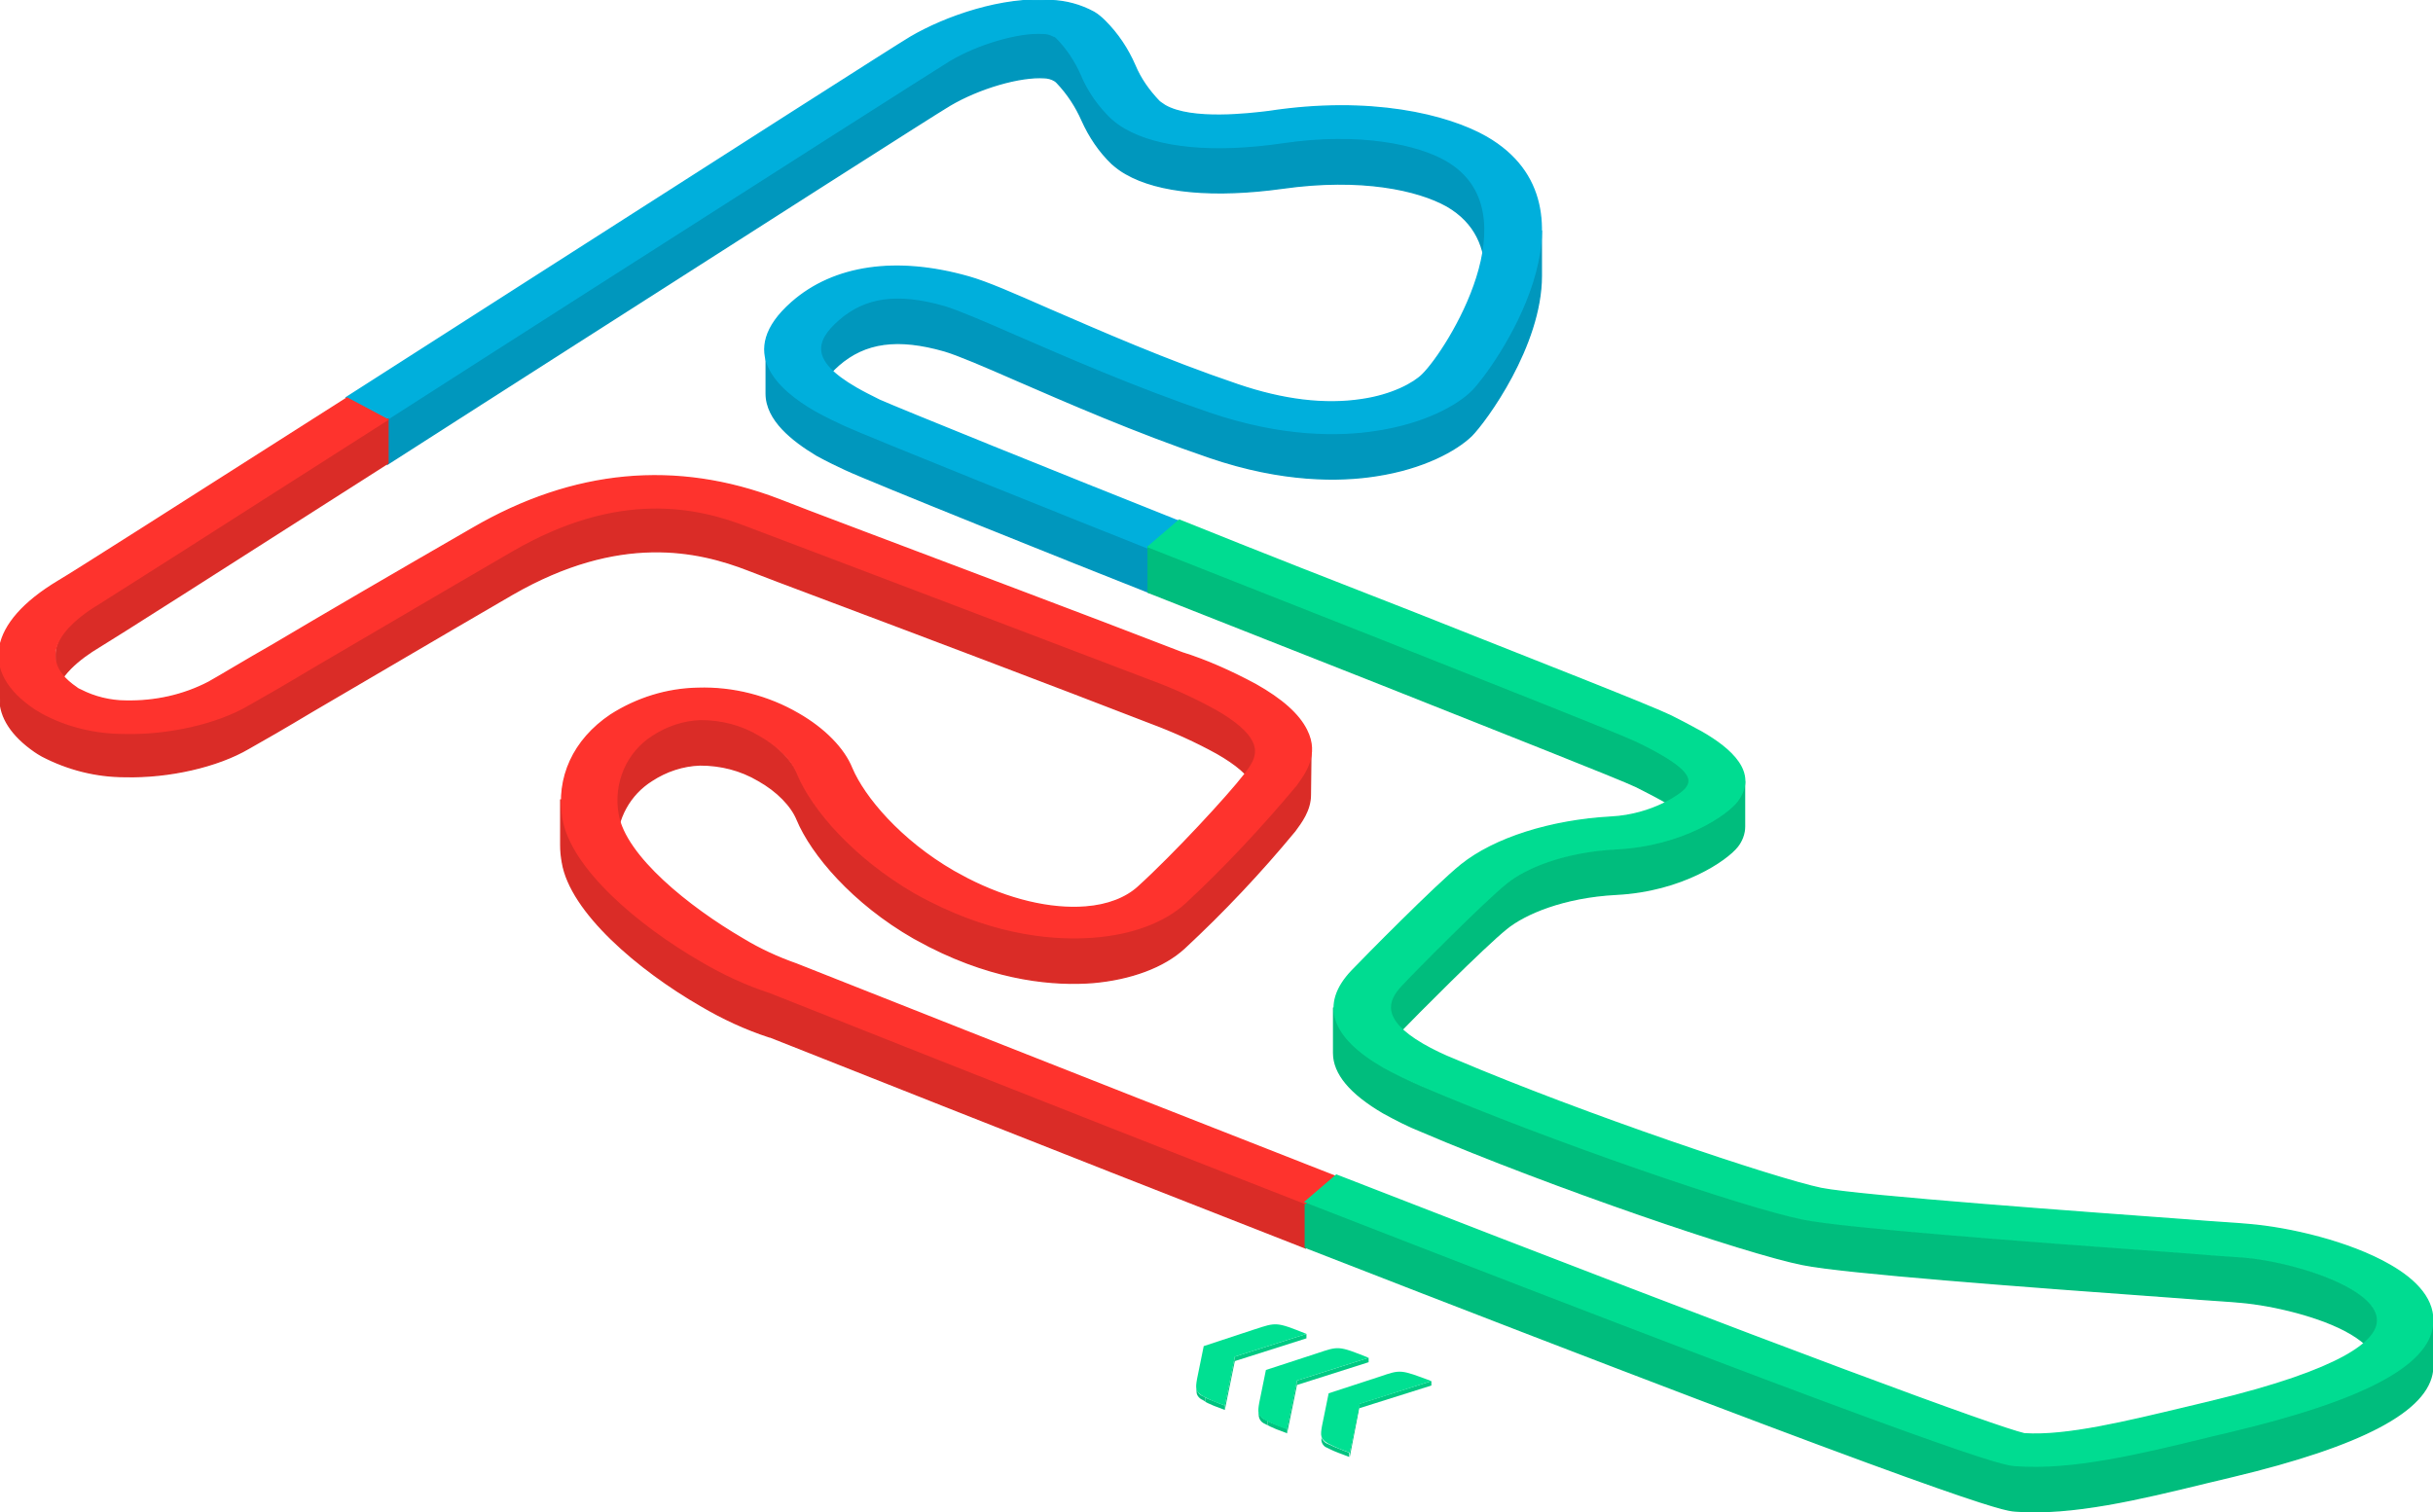 <?xml version="1.0" encoding="utf-8"?>
<!-- Generator: Adobe Illustrator 23.1.0, SVG Export Plug-In . SVG Version: 6.00 Build 0)  -->
<svg version="1.1" id="Warstwa_1" xmlns="http://www.w3.org/2000/svg" xmlns:xlink="http://www.w3.org/1999/xlink" x="0px" y="0px"
	 viewBox="0 0 438.2 272.4" style="enable-background:new 0 0 438.2 272.4;" xml:space="preserve">
<style type="text/css">
	.st0{fill:#0096BC;}
	.st1{fill:#0097BD;stroke:#0097BD;stroke-width:0.25;stroke-miterlimit:10;}
	.st2{fill:#00AFDC;stroke:#00AFDC;stroke-width:0.25;stroke-miterlimit:10;}
	.st3{clip-path:url(#SVGID_2_);}
	.st4{fill:#DA2C27;}
	.st5{fill:#D92B26;}
	.st6{fill:#DA2C27;stroke:#DA2C27;stroke-width:0.25;stroke-miterlimit:10;}
	.st7{fill:#00BD7D;stroke:#00BD7D;stroke-width:0.25;stroke-miterlimit:10;}
	.st8{fill:#FE332D;stroke:#FE332D;stroke-width:0.25;stroke-miterlimit:10;}
	.st9{fill:#00DC91;stroke:#00DC91;stroke-width:0.25;stroke-miterlimit:10;}
	.st10{fill:#00CA83;}
	.st11{clip-path:url(#SVGID_4_);}
	.st12{fill:#00C37F;}
	.st13{fill:#00C17E;}
	.st14{fill:#00E092;}
	.st15{fill:#00C27E;}
	.st16{clip-path:url(#SVGID_6_);}
	.st17{clip-path:url(#SVGID_8_);}
</style>
<title>GENK (BEL)</title>
<polygon class="st0" points="70,75.3 70,83.5 62.6,79.6 62.6,71.4 "/>
<g>
	<path class="st1" d="M188.1,14c0.6,0,1.3,0.2,1.8,0.5c0.2,0.1,0.3,0.2,0.5,0.4c1.9,2,3.4,4.3,4.5,6.8c1.3,2.9,3.1,5.6,5.4,7.8
		c0.8,0.7,1.6,1.3,2.5,1.8c5.9,3.4,15.9,4.3,28.2,2.6c14.2-2,24.4,0.3,29.6,3.2c5.2,3,7,7.6,7,12.6v-8.2l0,0c0-5-2-9.7-7-12.6
		c-5-2.9-15.5-5.3-29.7-3.2c-12.3,1.8-22.3,0.8-28.2-2.6c-0.9-0.5-1.7-1.1-2.5-1.8c-2.3-2.2-4.2-4.9-5.5-7.8
		c-1.1-2.5-2.6-4.8-4.5-6.7c-0.1-0.1-0.3-0.3-0.5-0.3c-0.6-0.3-1.2-0.5-1.8-0.5c-4.3-0.3-11.7,1.8-16.9,4.9
		c-2.6,1.6-34,21.7-67.3,42.9c-11.4,7.3-23,14.7-33.9,21.7v8.1c10.9-7,22.5-14.4,33.9-21.7c33.3-21.3,64.6-41.3,67.3-42.9
		C176.4,15.8,183.8,13.7,188.1,14z"/>
	<path class="st1" d="M277.6,41.5L277.6,41.5c0,12.7-10.1,26.4-12.6,28.8c-2.7,2.6-8.5,5.9-17.2,7.2c-6.4,1-16.7,1.1-29.9-3.3
		c-13.5-4.6-25.8-10-34.8-13.9c-5.7-2.5-10.6-4.6-13-5.3c-8.4-2.4-14.3-1.6-19.1,2.6c-2,1.7-3.2,3.4-3.2,5.2v8.2
		c0-1.8,1.3-3.5,3.2-5.2c4.8-4.2,10.7-5,19.1-2.6c2.4,0.7,7.3,2.8,13,5.3c9,3.9,21.3,9.3,34.8,13.9c13.2,4.5,23.5,4.3,29.9,3.3
		c8.6-1.3,14.5-4.6,17.2-7.2c2.5-2.5,12.6-16.2,12.6-28.8v-7.8C277.6,41.7,277.6,41.6,277.6,41.5z"/>
	<path class="st1" d="M147.1,73.8c-4.3-2.5-9.1-6.3-9.1-11.1v0.3c0-0.1,0-0.2,0-0.3v8.2c0,4.8,4.8,8.5,9.1,11.1c2,1.1,3.9,2,5.2,2.6
		c4,1.9,41.9,17.1,54.6,22.1v0c0,0,0,0,0,0v-8.2c-12.6-5-50.5-20.2-54.5-22.1C151,75.8,149.1,75,147.1,73.8z"/>
</g>
<path class="st2" d="M267.7,24.7c22,12.7,1,41.9-2.7,45.6c-2.6,2.6-8.5,5.9-17.2,7.2c-6.4,1-16.7,1.2-29.9-3.3
	c-13.5-4.6-25.8-10-34.8-13.9c-5.7-2.5-10.6-4.6-13-5.3c-8.4-2.4-14.3-1.6-19.1,2.6c-4.3,3.8-5.3,7.4,3.2,12.3
	c1.2,0.7,2.6,1.4,4.2,2.2c3.1,1.4,34,13.9,53.9,21.8l-5.6,4.8c-12.6-5-50.5-20.2-54.6-22.1c-1.3-0.6-3.2-1.5-5.2-2.6
	c-6.6-3.8-14.4-10.6-4.3-19.5c7.6-6.7,18.9-8.3,31.9-4.6c3.2,0.9,8,3,14.6,5.9c8.8,3.8,20.8,9.1,33.8,13.5
	c8.2,2.8,15.7,3.7,22.3,2.7c5.6-0.8,9.5-3,11-4.5c4.5-4.4,20.2-29.4,4.3-38.6c-5-2.9-15.5-5.3-29.6-3.2c-12.3,1.8-22.3,0.8-28.2-2.6
	c-0.9-0.5-1.7-1.1-2.5-1.8c-2.3-2.2-4.2-4.9-5.4-7.8c-1.1-2.5-2.6-4.8-4.5-6.7c-0.1-0.1-0.3-0.3-0.5-0.3c-0.6-0.3-1.2-0.5-1.9-0.5
	c-4.3-0.3-11.7,1.8-16.9,4.9c-2.6,1.6-34,21.6-67.3,42.9c-11.4,7.3-23,14.7-33.9,21.7l-7.4-3.9l33.9-21.7
	C131.3,27.5,161.3,8.3,164,6.7c6.3-3.7,16.6-7.3,25.3-6.6c2.7,0.1,5.3,0.8,7.7,2.1c0.7,0.4,1.4,1,2,1.6c2.3,2.3,4.1,5,5.4,8
	c1,2.4,2.5,4.5,4.3,6.4c0.3,0.3,0.7,0.5,1.1,0.8c4.8,2.8,15.4,1.5,18.7,1.1C246.8,17.3,260.7,20.7,267.7,24.7z"/>
<g>
	<g>
		<defs>
			<path id="SVGID_1_" d="M10,126v-8.2c0-4,5-7.6,7.8-9.3s20-12.6,52.2-33.2v8.2c-32.1,20.5-49.2,31.4-52.2,33.2S10,122,10,126z"/>
		</defs>
		<clipPath id="SVGID_2_">
			<use xlink:href="#SVGID_1_"  style="overflow:visible;"/>
		</clipPath>
		<g class="st3">
			<g>
				<path class="st4" d="M70,75.3v8.2c-32.1,20.5-49.2,31.4-52.2,33.2S10,122,10,126v-8.2c0-4,5-7.6,7.8-9.3S37.9,95.9,70,75.3"/>
			</g>
		</g>
	</g>
</g>
<polygon class="st5" points="240.7,211.8 240.6,219.9 235.1,224.7 235.1,216.6 "/>
<g>
	<path class="st6" d="M134.8,102.7c2,0.8,7.6,2.9,15.3,5.8c15.7,5.9,39.5,14.9,57.3,21.8c4,1.5,8,3.3,11.8,5.4
		c3.5,2,5.7,3.9,6.6,5.7c0.3,0.6,0.5,1.2,0.5,1.9V135c0-0.6-0.2-1.3-0.5-1.8c-0.9-1.8-3.1-3.7-6.6-5.7c-3.8-2.1-7.7-3.9-11.8-5.4
		c-17.8-6.8-41.5-15.8-57.3-21.8c-7.7-2.9-13.3-5-15.3-5.8c-9-3.5-23.2-6.8-42.6,4.5c-14.3,8.3-26.8,15.6-35.9,21
		c-5,3-9,5.3-11.5,6.7c-5.6,3.3-14.3,5.3-22.3,5.1c-5.2,0-10.3-1.2-14.9-3.7c-0.4-0.3-0.9-0.5-1.3-0.8c-4.3-2.9-6.3-6.2-6.3-9.6v8.1
		c0,3.4,2.1,6.7,6.3,9.6c0.4,0.3,0.8,0.5,1.3,0.8c4.6,2.4,9.7,3.7,14.9,3.7c7.9,0.2,16.7-1.8,22.3-5.1c2.5-1.4,6.5-3.7,11.5-6.7
		c9.1-5.3,21.6-12.7,35.9-21C111.6,95.9,125.8,99.2,134.8,102.7z"/>
	<path class="st6" d="M236.1,135c0,2.8-1.7,5-2.8,6.5c-6.2,7.4-12.8,14.5-19.9,21.1c-3.8,3.5-9.7,5.7-16.6,6.2
		c-6.6,0.5-17-0.2-29.4-6.5c-1-0.5-1.9-1-2.8-1.5c-11-6.4-18.4-15.1-21-21.3c-1.1-2.5-3.7-5.2-7-7.1c-3.2-1.9-6.8-2.8-10.5-2.8
		c-3.1,0.1-6.1,1.1-8.7,2.8c-4,2.5-6.4,6.9-6.4,11.6v8.2c0-4.7,2.4-9.1,6.4-11.6c2.6-1.7,5.6-2.7,8.7-2.8c3.7,0,7.3,0.9,10.5,2.8
		c3.4,1.9,6,4.6,7,7.1c2.6,6.2,10,15,21,21.3c0.9,0.5,1.9,1,2.8,1.5c12.4,6.3,22.8,7,29.4,6.5c6.9-0.6,12.8-2.8,16.5-6.2
		c7.1-6.6,13.7-13.6,19.9-21.1c1.1-1.5,2.8-3.7,2.8-6.5L236.1,135L236.1,135C236.1,135,236.1,135,236.1,135z"/>
	<path class="st6" d="M138.7,178.6L138.7,178.6c-4.3-1.4-8.4-3.3-12.3-5.6c-11.2-6.5-23.5-16.8-25-25.8c-0.2-1.1-0.3-2.1-0.3-3.2
		v1.7c0-0.6-0.1-1.1-0.1-1.7v8.2c0,1.1,0.1,2.1,0.3,3.2c1.5,8.9,13.7,19.3,25,25.8c3.9,2.3,8,4.2,12.3,5.6v0c0,0,0.1,0,0.1,0v0
		c3.8,1.5,48.6,19.3,96.4,38v-8.2c-7.5-2.9-15-5.9-22.2-8.7C174.1,192.6,141.9,179.8,138.7,178.6z"/>
</g>
<g>
	<path class="st7" d="M294.7,141.7c1.8,0.9,3.3,1.7,4.6,2.4c3.8,2.2,4.9,3.7,4.9,4.8v-8.2h0c0-1.1-1-2.5-4.9-4.8
		c-1.2-0.7-2.7-1.5-4.6-2.4c-3.4-1.6-23-9.3-45.6-18.3c-13-5.1-27.8-11-42.3-16.7v8.2c14.5,5.7,29.3,11.6,42.3,16.7
		C271.7,132.4,291.3,140.1,294.7,141.7z"/>
	<path class="st7" d="M271.2,159.2c-4,3.3-16.5,15.9-19,18.5c-1.1,1-1.8,2.4-2,3.9v8.1c0.1-1.5,0.9-2.9,2-3.9
		c2.5-2.6,15-15.2,19.1-18.5c3.3-2.7,10.3-5.7,19.8-6.2c11.9-0.6,19.9-6.2,21.8-8.6c0.8-1,1.3-2.3,1.3-3.6v-8.2h0
		c0,1.3-0.5,2.6-1.3,3.6c-1.8,2.5-9.8,8-21.8,8.7C281.5,153.5,274.5,156.5,271.2,159.2z"/>
	<path class="st7" d="M249.2,192.3c-6-3.5-9-7.1-9-10.8v8.2c0,3.7,3,7.3,9,10.8c2.2,1.2,4.5,2.4,6.8,3.3c23.4,10,58.5,22,68.7,24
		c7.4,1.5,39.1,3.9,68.3,6c4.9,0.4,8.8,0.6,10.7,0.8c5.6,0.5,14.3,2.5,19.6,5.6c2.9,1.7,4.9,3.7,4.9,5.9V238l0,0
		c0-0.6-0.1-1.1-0.4-1.6c-0.7-1.6-2.3-3.1-4.6-4.3c-5.4-3.1-14-5.2-19.6-5.6c-1.9-0.1-5.8-0.4-10.7-0.8c-29.1-2.1-60.8-4.5-68.2-6
		c-10.2-2.1-45.3-14.1-68.7-24C253.7,194.7,251.4,193.6,249.2,192.3z"/>
	<path class="st7" d="M438.1,237.9c0,0.3,0,0.5,0,0.8c-0.8,7.3-12.6,13.5-36.1,19.1c-1.5,0.4-3.1,0.7-4.6,1.1
		c-11.9,2.9-24.2,5.9-34.5,5.1c-2.2-0.2-7.4-0.6-127.8-47.5v8.2c120.4,46.9,125.6,47.3,127.8,47.5c10.3,0.8,22.6-2.2,34.5-5.1
		l4.6-1.1c23.5-5.6,35.3-11.9,36.1-19.1c0-0.3,0-0.5,0-0.8L438.1,237.9L438.1,237.9z"/>
</g>
<path class="st8" d="M226.1,123.3c4.8,2.7,7.8,5.4,9.2,8.2c2.3,4.5-0.4,7.9-1.9,10c-6.2,7.4-12.8,14.5-19.9,21.1
	c-3.8,3.5-9.7,5.7-16.6,6.2c-6.6,0.5-17-0.2-29.4-6.5c-1-0.5-1.9-1-2.8-1.5c-11-6.4-18.4-15.1-21-21.3c-1-2.6-3.6-5.2-7-7.1
	c-3.2-1.9-6.8-2.8-10.5-2.8c-3.1,0.1-6.1,1.1-8.7,2.8c-4.8,3-7.2,8.7-6.2,14.3c1.3,7.6,12.8,16.8,22.4,22.4c3.1,1.9,6.4,3.4,9.8,4.6
	c1,0.4,47.4,18.8,97.2,38.3l-5.6,4.8c-47.9-18.7-92.6-36.5-96.4-38c-4.3-1.4-8.4-3.3-12.3-5.6c-11.3-6.5-23.5-16.8-25-25.8
	c-1.2-7.3,1.9-14.1,8.6-18.6c4.7-3,10.1-4.7,15.7-4.8c6.3-0.2,12.6,1.4,18.1,4.6c4.7,2.7,8.2,6.3,9.6,9.8c2.2,5.2,8.7,13,18.4,18.6
	c0.8,0.4,1.6,0.9,2.4,1.3c7.4,3.8,15,5.6,21.3,5.1c4-0.3,7.3-1.6,9.5-3.6c6.4-5.8,16.2-16.4,19.2-20.3c1.3-1.7,2.7-3.6,1.5-6
	c-0.9-1.8-3.1-3.7-6.6-5.7c-3.8-2.1-7.7-3.9-11.8-5.4c-17.8-6.8-41.5-15.8-57.3-21.8c-7.7-2.9-13.2-5-15.3-5.8
	c-9-3.5-23.2-6.8-42.6,4.5c-14.3,8.3-26.8,15.7-35.9,21c-5,3-9,5.3-11.5,6.7c-5.6,3.3-14.4,5.3-22.3,5.1c-5.2,0-10.3-1.2-14.9-3.7
	c-0.4-0.3-0.9-0.5-1.3-0.8c-9.8-6.6-8.2-15.4,4.3-22.9c2.9-1.7,20.3-12.8,52-33l7.3,3.9c-32.1,20.5-49.2,31.4-52.1,33.2
	c-4.2,2.5-12.9,9-3.9,15.1c0.2,0.2,0.5,0.3,0.7,0.4c2.5,1.3,5.4,2,8.2,2c5.2,0.1,10.3-1,14.9-3.4c2.5-1.4,6.4-3.8,11.5-6.7
	c9.1-5.4,21.6-12.7,36-21c18.2-10.6,36.7-12.3,55.2-5.2c2,0.8,7.5,2.9,15.2,5.8c15.8,6,39.6,14.9,57.4,21.8
	C217.4,119,221.8,121,226.1,123.3z"/>
<path class="st9" d="M306.5,131.9c5.2,3,10.2,7.3,6.4,12.4c-1.8,2.4-9.8,8-21.8,8.6c-9.6,0.5-16.5,3.5-19.8,6.2
	c-4.1,3.3-16.6,15.9-19,18.5s-3.8,6,3.9,10.5c1.9,1.1,3.8,2,5.8,2.8c23.5,10,57.8,21.5,66,23.2c7,1.4,48.5,4.4,66.2,5.7
	c4.9,0.4,8.8,0.6,10.8,0.8c7.3,0.6,18.1,3.1,25.4,7.3c4.9,2.8,8.2,6.4,7.7,10.8c-0.8,7.3-12.6,13.5-36.1,19.1
	c-1.5,0.4-3.1,0.7-4.6,1.1c-11.9,2.9-24.2,5.9-34.5,5.1c-2.2-0.2-7.4-0.6-127.8-47.5l5.6-4.8c83.7,32.6,118.8,45.4,123.9,46.6
	c7.6,0.5,18.5-2.2,29-4.7l4.6-1.1c24.1-5.8,29.6-10.9,30-14.2c0.3-2.4-1.8-4.5-4.9-6.3c-5.4-3.1-14-5.2-19.6-5.6
	c-1.9-0.1-5.8-0.4-10.7-0.8c-29.1-2.1-60.8-4.5-68.2-6c-10.2-2-45.3-14-68.7-24c-2.3-1-4.6-2.1-6.8-3.3c-9.6-5.5-11.5-11.4-5.8-17.4
	c2.1-2.2,15.1-15.4,19.7-19.1c6-4.8,16.1-8,27-8.6c7.5-0.4,12.8-4.2,13.5-5.2c0.9-1.2,1.3-2.8-4.4-6.1c-1.2-0.7-2.7-1.5-4.6-2.4
	c-3.4-1.6-23-9.3-45.6-18.3c-13-5.1-27.8-11-42.3-16.7l5.6-4.8c14.4,5.8,29.2,11.6,42.3,16.7c24.7,9.8,42.6,16.8,46.3,18.6
	C302.6,129.8,304.5,130.8,306.5,131.9z"/>
<g>
	<polygon class="st10" points="235.3,240.3 235.3,241.1 222.4,245.2 222.4,244.4 	"/>
	<polygon class="st10" points="246.5,244.6 246.5,245.4 233.6,249.5 233.6,248.7 	"/>
	<polygon class="st10" points="257.8,248.8 257.8,249.6 244.8,253.7 244.8,252.9 	"/>
	<g>
		<g>
			<defs>
				<path id="SVGID_3_" d="M215.5,250.6v-0.8c0,0.8,0.4,1.4,1.1,1.7c1.3,0.6,2.6,1.2,4,1.7v0.8c-1.4-0.5-2.7-1-4-1.7
					C215.9,252.1,215.5,251.4,215.5,250.6z"/>
			</defs>
			<clipPath id="SVGID_4_">
				<use xlink:href="#SVGID_3_"  style="overflow:visible;"/>
			</clipPath>
			<g class="st11">
				<g>
					<path class="st12" d="M220.6,253.2v0.8c-1.6-0.6-2.7-1-3.5-1.4v-0.8C217.9,252.1,219,252.6,220.6,253.2"/>
					<path class="st13" d="M217.1,251.7v0.8l-0.5-0.3c-0.7-0.3-1.2-1-1.1-1.7v-0.8c0,0.8,0.4,1.4,1.1,1.7L217.1,251.7"/>
				</g>
			</g>
		</g>
	</g>
	<path class="st14" d="M235.3,240.3l-12.9,4.1l-1.8,8.8c-1.4-0.5-2.7-1-4-1.7c-1.3-0.8-1.3-1.4-1-3.1l1.2-5.9l9.1-3
		C229.9,238.2,229.8,238.1,235.3,240.3z"/>
	<polygon class="st15" points="222.4,244.4 222.4,245.2 220.6,254 220.6,253.2 	"/>
	<g>
		<g>
			<defs>
				<path id="SVGID_5_" d="M226.7,254.9V254c0,0.8,0.4,1.4,1.1,1.7c1.3,0.6,2.6,1.2,4,1.7v0.8c-1.4-0.5-2.7-1-4-1.7
					C227.2,256.3,226.7,255.6,226.7,254.9z"/>
			</defs>
			<clipPath id="SVGID_6_">
				<use xlink:href="#SVGID_5_"  style="overflow:visible;"/>
			</clipPath>
			<g class="st16">
				<g>
					<path class="st12" d="M231.8,257.4v0.8c-1.6-0.6-2.7-1-3.5-1.4V256C229.1,256.4,230.2,256.8,231.8,257.4"/>
					<path class="st13" d="M228.3,256v0.8l-0.5-0.3c-0.7-0.3-1.2-1-1.1-1.7V254c0,0.8,0.4,1.4,1.1,1.7
						C228,255.8,228.2,255.9,228.3,256"/>
				</g>
			</g>
		</g>
	</g>
	<path class="st14" d="M246.5,244.6l-12.9,4.1l-1.8,8.8c-1.4-0.5-2.7-1-4-1.7c-1.3-0.8-1.3-1.4-1-3.1l1.2-5.9l9.2-3
		C241.1,242.5,241,242.4,246.5,244.6z"/>
	<polygon class="st15" points="233.6,248.7 233.6,249.5 231.8,258.3 231.8,257.4 	"/>
	<polygon class="st15" points="244.8,252.9 244.8,253.7 243.1,262.5 243.1,261.7 	"/>
	<g>
		<g>
			<defs>
				<path id="SVGID_7_" d="M237.9,259.1v-0.8c0,0.8,0.4,1.4,1.1,1.7c1.3,0.6,2.6,1.2,4,1.7v0.8c-1.4-0.5-2.7-1-4-1.7
					C238.4,260.6,237.9,259.9,237.9,259.1z"/>
			</defs>
			<clipPath id="SVGID_8_">
				<use xlink:href="#SVGID_7_"  style="overflow:visible;"/>
			</clipPath>
			<g class="st17">
				<g>
					<path class="st12" d="M243.1,261.7v0.8c-1.6-0.6-2.7-1-3.5-1.4v-0.8C240.3,260.7,241.5,261.1,243.1,261.7"/>
					<path class="st13" d="M239.6,260.3v0.8l-0.5-0.2c-0.7-0.3-1.2-1-1.1-1.7v-0.8c0,0.8,0.4,1.4,1.1,1.7L239.6,260.3"/>
				</g>
			</g>
		</g>
	</g>
	<path class="st14" d="M257.8,248.8l-12.9,4.1l-1.8,8.8c-1.4-0.5-2.7-1-4-1.7c-1.3-0.8-1.3-1.4-1-3.1l1.2-5.9l9.2-3
		C252.3,246.7,252.2,246.7,257.8,248.8z"/>
</g>
</svg>
